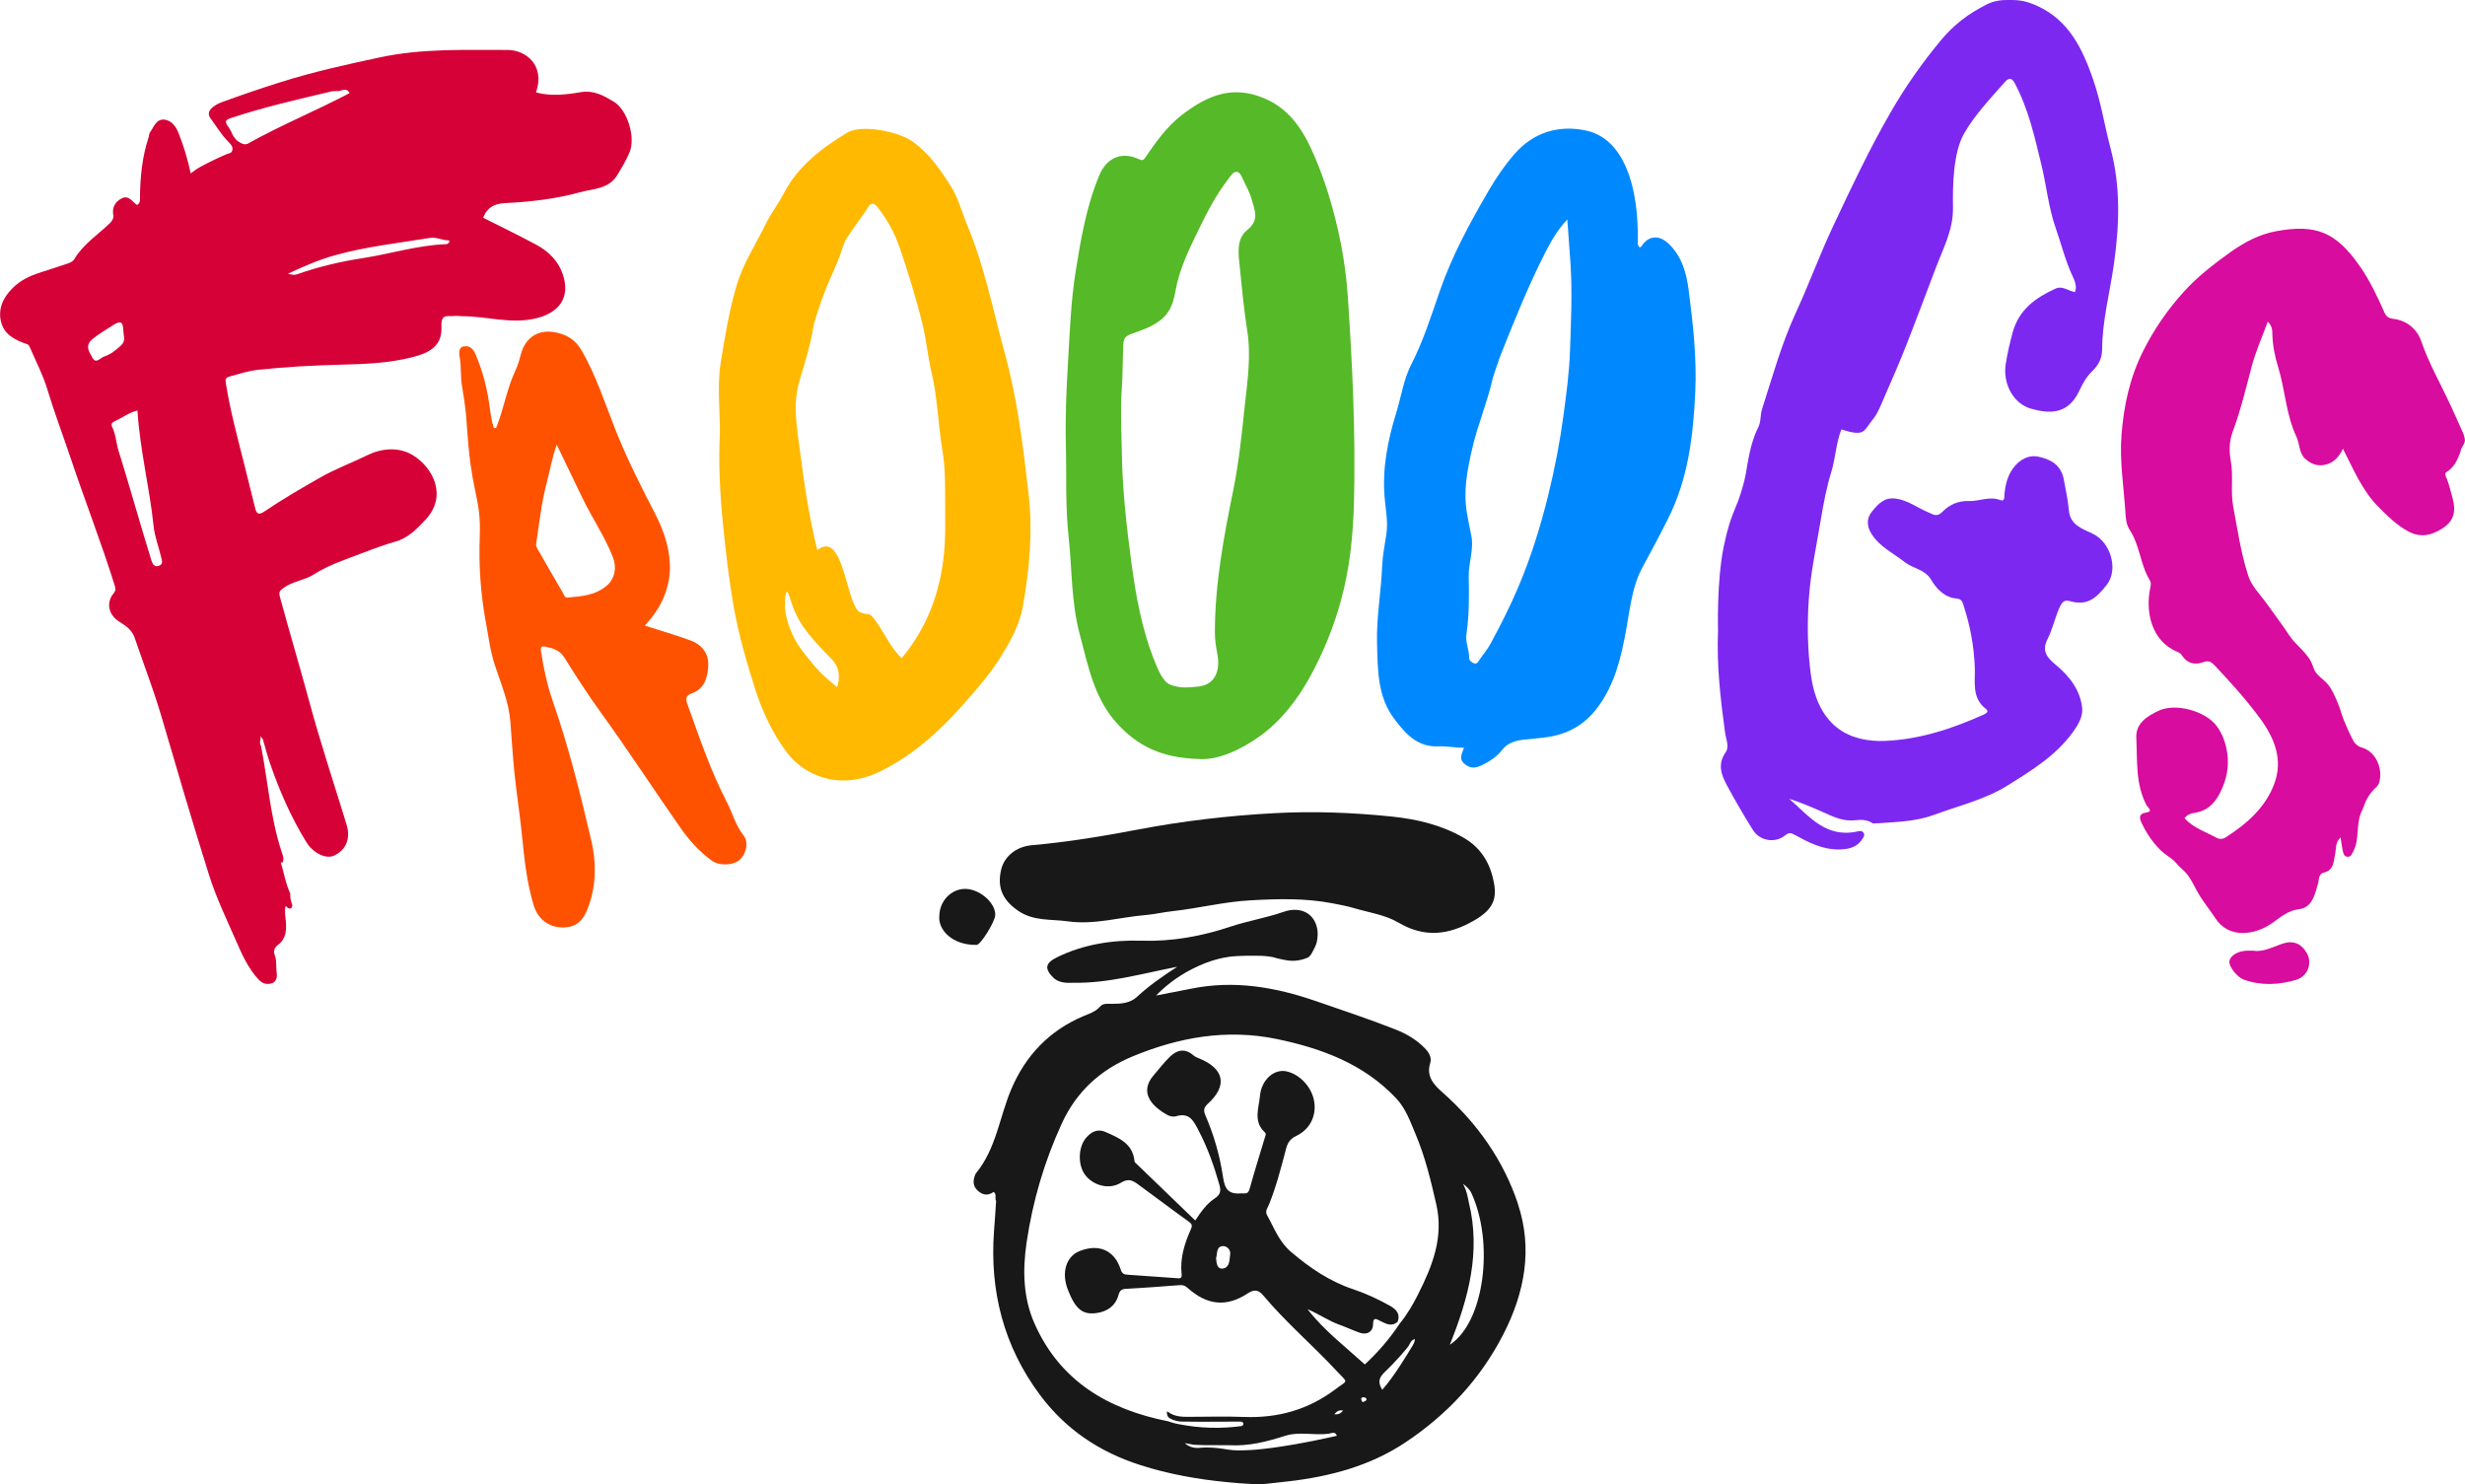 <svg viewBox="0 0 1140.75 686.82" xmlns="http://www.w3.org/2000/svg" id="FrooogsLogo"><defs><style>.cls-1{fill:#0089ff;}.cls-2{fill:#ffb900;}.cls-3{fill:#fe5200;}.cls-4{fill:#d60137;}.cls-5{fill:#d80c9e;}.cls-6{fill:#181818;}.cls-7{fill:#55b928;}.cls-8{fill:#7d28f0;}</style></defs><g id="FroogsLogo"><path d="m702.49,557.09c-6.77-20.27-18.93-37.44-35.04-51.68-4.01-3.55-7.5-7.32-5.56-13.51.72-2.31-.44-4.63-2.09-6.39-3.9-4.16-8.58-6.98-13.95-9.1-12.17-4.79-24.56-8.9-36.91-13.16-18.82-6.5-37.87-9.76-57.69-5.73-5.31,1.08-10.63,2.08-16.23,3.17,3.58-3.69,9.07-8.44,16.71-12.28,2.96-1.49,9.4-4.66,17.66-5.73,0,0,4.78-.6,13.68-.38,1.01.02,2.1.09,3.24.21.89.09,1.74.21,2.54.35.77.24,1.9.56,3.28.86,2.22.48,5.2,1.28,8.75.69,1.46-.24,2.94-.67,4.3-1.27,1.1-.48,1.85-1.92,2.37-2.94.66-1.3,1.46-2.7,1.79-4.11.27-1.15.43-2.32.46-3.5.09-3.7-1.27-7.48-4.36-9.69-3.29-2.35-7.57-2.27-11.26-.99-8.16,2.83-16.61,4.2-24.73,6.9-13.4,4.45-26.87,6.95-41.22,6.51-13.36-.41-26.82,1.64-39.16,7.72-5.53,2.73-5.77,5.4-1.27,9.72,2.69,2.16,5.86,2.15,9.06,2.02,15.91.29,31.13-4.12,47.94-7.4-7.28,4.72-13.21,8.9-18.54,13.85-3.32,3.09-7.45,3.28-11.57,3.31-2.02.02-4.14-.42-5.6,1.27-2.08,2.41-5,3.28-7.71,4.42-15.8,6.66-26.76,18.27-33.35,33.74-5.51,12.94-6.99,27.57-16.34,38.92-.21.25-.32.58-.45.89-1.07,2.7-1.01,5.22,1.32,7.29,2.26,2.02,4.68,2.36,7.24.52,1.68,1.02.37,2.89,1.18,4.15h0c-.26,4.64-.63,9.27-.97,13.9-2.05,27.78,4.46,53.29,21.22,75.82,11.82,15.89,27.38,26.36,46.26,32.45,3.32,1.07,6.68,2.03,10.06,2.88,3.38.85,6.78,1.6,10.2,2.25,3.41.65,6.84,1.21,10.29,1.69,3.45.48,6.9.87,10.36,1.2,3.45.33,6.92.63,10.39.78,2.82.13,5.67.17,8.46-.2,1.13-.15,2.24-.26,3.37-.38,1.8-.19,3.61-.39,5.41-.6.07,0,.14-.02.22-.02,19.34-2.23,37.93-7.18,54.23-18.07,19.12-12.77,34.52-29.12,45.17-49.85,9.99-19.44,13.75-39.67,6.79-60.51Zm-84.89,107.57s-1,.22-1.96.44c-23.6,5.26-36.35,5.88-36.35,5.88-5.15.25-7.72.34-10.79-.14-1.09-.17-4.11-.71-7.14-.91-2.25-.16-3.93-.09-4.77-.04-.45.02-.88.05-1.26.09-.97.12-2.97.22-5.08-.81-.84-.41-1.5-.91-1.98-1.35,1.43.25,2.86.5,4.3.76,1.44.05,2.88.11,4.31.16,8.06.03,12.12.05,12.12.05,0,0,0,0,0,0,8.86.5,17.31-1.66,25.62-4.32,6.67-2.14,13.44-.14,20.11-.99,1.42-.12,3.13-1.4,3.95.95-.24.05-.62.14-1.09.24Zm-.12-10.15c1.16-1.53,2.28-2.08,4.05-1.76-1.13,1.45-2.3,1.85-4.05,1.76Zm14.9-6.79c-.08.41-.83.82-1.35.98-.93.29-.81-.64-1.07-1.12-.09-.92.56-1.01,1.18-.97.66.04,1.37.43,1.24,1.11Zm20.62-23.85c-.99,1.63-7.94,13.34-13.33,19.26-2.35-3.76-1.28-5.94,1.4-8.43,3.94-3.67,10.21-10.79,10.9-12.02.69-1.23,1.13-2.61,2.81-3.03-.05,1.55-.79,2.6-1.77,4.22Zm3.36-25.09c-2.45,4.86-5.2,9.59-8.68,13.83-4.6,6.92-9.97,13.18-16.07,18.8-9.14-8.32-18.89-15.75-26.52-25.58,5.12,2.16,9.73,5.42,15,7.29,3.11,1.1,6.09,2.57,9.22,3.63,3.43,1.16,6.1-.62,6.11-3.77,0-3.77,1.57-2.55,3.23-1.75,2.71,1.3,5.33,2.97,8.19.38,1.24-3.57-.63-5.67-3.47-7.27-5.49-3.1-11.22-5.76-17.18-7.75-10.86-3.63-19.89-9.77-28.63-17.19-5.78-4.9-7.85-11.14-11.18-17.06-1.04-1.85.21-3.32.77-4.69,3.48-8.47,5.7-17.3,8.03-26.11.7-2.66,1.85-4.52,4.66-5.86,6.32-3.02,9.29-9.1,8.41-15.54-.92-6.74-6.45-12.92-12.85-14.35-5.77-1.29-11.65,3.87-12.32,11.35-.51,5.72-3.21,11.86,2.28,16.87.84.77.13,1.9-.15,2.83-2.32,7.77-4.76,15.51-6.92,23.33-.76,2.75-2.09,1.91-4.21,2.08-6.98.56-7.49-3.78-8.29-8.82-1.48-9.34-4.12-18.42-7.88-27.11-.98-2.26-1-3.67,1.02-5.51,9.24-8.38,7.7-16.22-3.93-21.01-.91-.37-1.9-.72-2.61-1.35-3.9-3.47-7.67-2.7-11.02.59-2.71,2.65-5.04,5.7-7.52,8.59-6.94,8.07-.46,14.58,6.45,18.35,1.1.6,2.74.94,3.87.59,6.47-1.99,8.32,2.38,10.68,6.91,4.07,7.83,6.97,16.03,9.37,24.47.81,2.83.89,4.7-2.06,6.62-3.71,2.41-6.35,6.16-9.02,10.21-9.03-8.71-17.96-17.32-26.89-25.94-.46-.44-1.17-.92-1.22-1.43-.75-8.29-7.26-10.85-13.51-13.62-3.62-1.61-6.58.06-8.85,2.68-3.82,4.4-3.91,12.75-.47,17.25,3.73,4.88,11.07,7,16.53,3.59,3.41-2.13,5.45-1.05,7.81.66,7.9,5.74,15.66,11.67,23.6,17.35,1.62,1.16,1.68,1.93.94,3.59-2.93,6.58-5.07,13.38-4.25,20.73.25,2.25-1.09,1.92-2.45,1.82-7.46-.54-14.93-1.08-22.39-1.57-1.75-.11-2.69-.36-3.39-2.52-2.85-8.89-10.18-11.96-19.03-8.42-6.23,2.49-8.48,10.04-5.36,17.94,3.5,8.86,6.67,11.6,13.19,10.74,4.92-.65,8.78-3.28,10.18-8.23.62-2.2,1.36-2.89,3.59-3,8.29-.43,16.58-1.09,24.86-1.71,1.41-.11,2.44.28,3.54,1.26,9.02,8.08,18.02,9.07,27.91,2.54,3.24-2.14,5.15-1.39,7.18,1.03,10.48,12.49,22.94,23.05,33.99,34.98,5.33,5.76,5.38,3.85-.79,8.49-12.42,9.33-26.44,13.28-41.92,12.71-8.48-.31-16.99-.1-25.48-.06-3.49.02-6.96.05-10.34-2.58-.09.44-.22,1.42.31,2.33.23.39.68.95,2.26,1.58,2.03.8,3.75.86,3.75.86,2.55.08,13.21.15,27.77.02.68,0,1.19.51,1.21,1.02.03.59-.6,1.21-1.39,1.1-3.94.52-8.61.87-13.86.72-5.4-.15-10.17-.79-14.16-1.56-.85-.14-1.76-.33-2.73-.59-.96-.25-1.84-.53-2.63-.82h0c-27.62-5.47-49.93-18.36-61.85-45.15-5.35-12.01-5.59-24.84-3.7-37.64,2.81-19.09,8.2-37.42,16.29-55.04,6.83-14.86,17.92-24.87,32.67-31,21.44-8.91,43.7-12.86,66.72-8.1,20.69,4.28,40.18,11.44,55.25,27.35,4.59,4.85,6.65,10.96,9.15,16.88,4.39,10.41,7,21.33,9.51,32.31,3.48,15.19-1.77,28.43-8.35,41.46Zm-87.06-18.25c-.38,2.49-.11,5.92-3.26,6.47-2.78.48-3.06-2.34-3.28-4.85.71-1.84-.1-5.15,3-5.5,1.62-.18,3.93,1.31,3.54,3.89Zm101.65,41.75c8.75-21.78,14.34-43.04,8.85-65.61-.77-3.52-.99-5.6-2.73-8.75,1.74,1.04,3.27,2.97,3.7,3.84,10.85,23.05,6.25,60.09-9.82,70.53Z" class="cls-6" id="Symbol"></path><path d="m434.72,423.77c.06-6.88,5.62-12.58,12.14-12.43,6.66.15,13.87,6.5,13.72,12.09-.08,3.09-6.74,13.8-8.61,13.83-11.52.2-18.02-7.28-17.25-13.49Zm256.26-16.99s0,0,0,0c-1.83-8.36-6.35-14.94-13.74-19.17-10.22-5.84-21.32-8.52-33.11-9.74-18.09-1.87-36.2-2.56-54.26-1.58-21.18,1.14-42.26,3.59-63.19,7.57-16.23,3.09-32.59,5.81-49.12,7.26-7.5.66-12.81,5.35-14.23,11.25-2.1,8.7,1.05,14.42,7.87,19.1,7.17,4.92,15.21,3.79,22.95,4.88,12.21,1.73,24.03-1.91,36.05-2.91,4.12-.34,8.21-1.34,12.29-1.78,12.02-1.3,23.73-4.32,35.92-5.01,12.94-.73,25.66-1.09,38.39,1.39,3.25.64,6.53,1.23,9.7,2.17,6.99,2.06,14.61,3.14,20.72,6.75,12.14,7.16,23.26,5.66,34.67-.82,9.04-5.16,11.37-10.11,9.09-19.37Z" class="cls-6" id="Line_Wordmark"></path><path d="m1042.67,439.93c4.3.73,8.55-1.4,12.93-3.01,5.2-1.91,8.97-.67,11.74,3.75,3.01,4.8.76,11.16-4.8,12.78-8.02,2.34-16.11,2.77-24.16-.12-3.04-1.09-6.97-6.02-6.65-8.47.36-2.81,4.36-5.04,8.81-4.93.51.01,1.02,0,2.13,0Zm89.69-218.35c1.13,2.93,1.8,6.01,2.65,9.03,1.61,5.79.79,10.32-4.53,13.8-5.03,3.3-10.16,4.55-15.69,1.65-5.33-2.79-9.56-6.97-13.81-11.18-7.78-7.71-11.8-17.64-16.72-27.23-1.77,3.75-4.31,6.67-8.61,7.5-3.39.65-6.29-.58-8.72-2.72-3.07-2.7-2.61-6.98-4.22-10.4-4.83-10.22-5.17-21.68-8.5-32.38-1.44-4.63-2.49-9.88-2.6-15.04-.04-1.87-.12-3.89-2.15-5.72-2.57,7.01-5.52,13.59-7.36,20.46-2.72,10.17-5.11,20.4-8.81,30.3-1.57,4.2-1.82,8.82-.94,13.54,1.31,6.99-.19,14.19,1.14,21.3,2,10.69,3.57,21.46,6.92,31.86,1.6,4.95,5.42,8.55,8.33,12.62,3.61,5.04,7.3,9.87,10.64,14.99,3.26,4.98,8.65,8.03,10.82,13.84.32.85.56,1.74.99,2.54,1.38,2.56,4.16,4.03,5.98,6.2,2.07,2.46,3.43,5.73,4.68,8.68,1.12,2.65,1.78,5.38,2.84,8.04,1.2,3,2.53,5.94,3.98,8.83.97,1.93,2.26,3.22,4.35,3.84,5.12,1.52,8.3,6.66,8.52,11.83.06,1.32-.07,2.64-.4,3.92-.42,1.67-.99,2.15-2.19,3.28-1.49,1.42-2.68,3.12-3.67,4.92-.91,1.67-1.32,3.47-2.14,5.12-3.13,6.31-.95,13.18-4.12,19.05-.6,1.11-1.08,2.66-2.78,2.42-1.65-.23-1.82-1.81-2.11-3.05-.4-1.71-.57-3.48-.95-5.92-2.64,2.59-2,5.45-2.55,7.93-.76,3.38-.5,7.28-5.28,8.4-2.49.58-2.11,3.38-2.69,5.39-1.43,4.89-2.74,10.77-8.54,11.47-5.49.66-8.69,3.78-12.77,6.59-8.19,5.64-19.98,7.09-26.12-2.34-2.31-3.55-5-6.86-7.25-10.45-2.24-3.57-3.72-7.64-6.56-10.76-.86-.95-1.83-1.78-2.78-2.65-.97-.88-1.75-2.03-2.71-2.88-1.81-1.59-3.98-2.78-5.77-4.48-3.72-3.56-6.66-7.86-8.87-12.49-1.07-2.24-2.1-4.66,2.23-5.3,3.01-.45.35-2.38-.08-3.18-5.29-9.89-4.27-20.77-4.8-31.33-.34-6.82,5.25-10.14,10.45-12.57,7.73-3.62,21.36.13,26.58,6.91,2.85,3.7,4.38,8.11,5.06,12.78.93,6.36-.35,12.27-3.16,18-2.56,5.23-6.22,8.84-12.18,9.65-1.7.23-3.18.85-4.44,2.46,4.11,4.49,9.88,6.34,15.04,9.13,1.12.61,2.7.56,3.86-.19,9.74-6.25,18.42-13.67,22.6-24.78,4.28-11.38.06-21.43-6.69-30.57-6.31-8.54-13.43-16.4-20.69-24.14-1.72-1.83-2.91-2.6-5.44-1.67-3.73,1.36-7.28.67-9.68-2.85-.6-.89-1.23-1.49-2.18-1.88-12.42-5.07-14.93-18.97-12.7-29.54.3-1.4.5-2.5-.25-3.74-4.37-7.24-4.55-16.14-9.28-23.29-1.56-2.36-1.78-5.34-1.96-8.17-.76-11.88-2.73-23.69-1.8-35.65,1.05-13.51,3.8-26.43,9.97-38.77,5.09-10.16,11.39-19.31,18.92-27.59,6.3-6.92,13.68-12.67,21.39-18.18,6.68-4.78,13.61-8.37,21.33-9.79,18.32-3.36,27.63.3,38.73,16.28,4.65,6.69,8.07,13.95,11.34,21.31.9,2.03,2.04,2.71,4.33,3,6.22.78,10.85,4.92,12.7,10.32,3.56,10.36,9,19.74,13.55,29.58.34.75.69,1.49,1.03,2.24,1,2.2,1.99,4.4,2.98,6.6.49,1.1.99,2.2,1.48,3.31.27.61.74,1.62,1.03,3.01.11.49.16.74.16,1.03,0,1.3-.68,2.13-1.24,3.13-.77,1.35-.51,1.48-1.22,3.33-1.24,3.28-2.92,6.38-5.99,8.28-1.22.76-.38,2.03.05,3.14Z" class="cls-5" id="S"></path><path d="m866.71,381.03c-2.41-1.73-5.46-1.78-7.95-1.47-5.61.69-10.18-1.51-14.94-3.65-5.16-2.31-10.37-4.52-15.8-6.26,9.01,7.87,16.79,18.18,31.19,15.18,1.16-.24,2.39-.61,3.19.52.83,1.19-.22,2.42-.74,3.19-2.65,3.91-6.79,4.57-11.14,4.55-7.46-.04-13.82-3.39-20.1-6.83-1.7-.93-2.64-1.05-4.27.29-4.62,3.79-11.74,2.65-14.96-2.5-4.24-6.79-8.29-13.71-12.08-20.77-2.58-4.81-4.34-9.72-.51-15.15,1.8-2.56.14-6.1-.28-9.12-2.15-15.67-3.93-31.4-3.25-47.21,0,0-.71-22.63,2.66-39.03.77-3.72,1.65-6.98,1.65-6.98,2.45-9.07,4.14-10.79,6.36-18.05,2.86-9.35,1.93-8.88,3.93-18.05.89-4.06,2.04-8.05,3.96-11.84,1.41-2.76.92-5.8,1.84-8.65,4.82-15.01,9.01-30.21,15.66-44.62,6.01-13.03,10.91-26.52,17.03-39.55,8.43-17.97,16.9-35.92,26.79-53.07,6.89-11.94,14.91-23.41,23.79-33.94.54-.64,1.09-1.27,1.66-1.89,3.02-3.3,6.41-6.25,10.08-8.81,1.86-1.3,3.79-2.49,5.78-3.58,2.61-1.42,3.92-2.19,5.82-2.78,3.69-1.15,6.74-.95,9.28-.95,4.76,0,8.13,1.4,8.88,1.67,1.23.45,2.37.97,2.75,1.15,1.72.79,3.38,1.7,4.97,2.73,2.99,1.94,5.7,4.31,8.05,7,4.77,5.46,8.03,12.04,10.65,18.75.74,1.89,1.42,3.79,2.08,5.71,3.61,10.49,5.24,21.27,8.04,31.85,4.71,17.77,4.03,35.65,1.43,53.81-1.86,12.99-5.32,25.79-5.39,39.03-.02,4.2-1.72,7.37-4.86,10.35-2.55,2.42-4.31,5.85-5.86,9.09-5.21,10.87-13.9,10.31-22.14,7.99-8.39-2.36-13.12-11.76-11.78-20.48.78-5.06,1.89-9.92,3.25-14.86,2.94-10.63,10.66-16.06,19.83-20.24,3.24-1.47,5.96,1.11,9,1.61,1.01-2.49-.02-5.06-.98-7.08-3.44-7.27-5.32-15.09-7.96-22.6-3.31-9.4-4.24-19.61-6.62-29.36-3.15-12.89-6.01-25.92-12.39-37.76-1.96-3.63-3.84-1.16-5.27.47-6.38,7.22-13.17,14.44-18,22.79-5.19,8.97-5.39,24.25-5.23,34.37.17,10.48-4.65,19.13-8.32,28.9-4.2,11.21-8.47,22.4-12.79,33.57-3.37,8.7-7.15,17.25-10.88,25.81-1.44,3.31-2.73,6.88-4.97,9.62-4.62,5.66-3.51,8.32-14.7,4.84-2.48,6.32-2.69,13.23-4.63,19.57-2.25,7.33-3.64,14.72-4.88,22.19-2.03,12.23-4.72,24.44-5.56,36.76-.8,11.82-.59,23.92,1.05,35.64,1.24,8.83,4.68,18.06,12.01,23.83,6.08,4.79,14.1,6.45,22.02,6.14,16.25-.65,31.41-5.66,46.1-12.3,1.3-.59,2.11-1.5.76-2.53-6.72-5.12-4.84-12.78-5.12-19.33-.4-9.71-2.11-18.98-5.07-28.12-.55-1.69-.76-3.39-3.33-3.6-5.47-.44-9.31-4.45-11.65-8.46-3-5.17-8.45-5.31-12.33-8.37-5.23-4.13-11.46-6.97-15.29-12.9-2.43-3.76-2.5-7.35.1-10.55,2.7-3.32,5.55-6.68,10.9-5.99,5.76.75,10.15,4.32,15.24,6.41,2.37.98,3.85,2.38,6.59-.43,2.96-3.04,7.18-5.04,12.07-4.84,4.84.19,9.55-2.39,14.63-.43,2.21.85,1.72-1.77,1.86-3,.49-4.13,1.34-8.02,3.86-11.56,3.03-4.25,7.37-6.52,11.98-5.51,5.34,1.17,10.34,3.62,11.62,10.48.89,4.83,1.95,9.6,2.38,14.51.59,6.62,6.43,8.46,10.98,10.61,8.43,3.98,12.03,16.64,6.52,23.69-4.68,5.99-8.95,9.83-16.84,7.58-2.36-.67-3.57-.26-5.03,2.96-2.17,4.81-3.19,9.99-5.59,14.7-2.54,5.01-.54,8.15,3.62,11.55,6.25,5.11,11.44,11.54,12.46,19.94.49,4.05-1.77,7.92-4.15,11.24-7.87,10.97-19.04,17.79-30.29,24.82-10.7,6.68-22.73,9.4-34.2,13.67-7.91,2.94-16.72,3.24-25.26,3.83-1,.03-2,.07-3,.1Z" class="cls-8" id="G"></path><path d="m781.52,134.52c-1.03-8.02-3.13-16.11-9.68-22.07-4.24-3.86-9.17-3.39-12.25,1.6-.24.15-.49.43-.75.4-.14-.02-.23-.12-.31-.2-.41-.47-.58-1.23-.63-1.57.05-1.44.08-3.51.02-5.99-.21-7.91-1.03-17.01-4.08-25.79-3.42-9.85-9.54-18.24-19.73-20.46-12.63-2.75-24.49.67-33.43,11.05-4.5,5.23-8.33,10.84-11.82,16.84-8.71,14.92-16.88,29.96-22.58,46.41-3.96,11.44-7.6,23.05-13.21,33.98-3.51,6.85-4.64,14.92-6.95,22.4-3.89,12.56-6.41,25.36-5.4,38.52.45,5.84,1.74,11.6.86,17.52-.72,4.89-1.74,9.78-1.94,14.7-.48,11.99-2.71,23.84-2.38,35.9.33,12.15.2,24.57,7.85,34.72,4.99,6.63,10.54,13.4,20.73,12.91,3.69-.18,7.68.65,11.68.66-.97,2.77-2.57,5.04.17,7.39,2.75,2.35,5.11,2.12,8.29.57,3.54-1.73,6.76-3.89,9.02-6.81,2.88-3.72,6.59-4.49,10.68-4.98,3.61-.43,7.26-.62,10.85-1.18,9.29-1.46,16.73-5.69,22.6-13.4,8.28-10.89,11.15-23.7,13.48-36.5,1.78-9.76,2.72-19.8,7.44-28.5,4.09-7.54,8.13-15.07,11.98-22.75,9.25-18.46,11.54-38.24,12.5-58.31.75-15.75-1.01-31.46-3.02-47.05Zm-54.98,28.16c-.33,9.88-1.68,19.76-3,29.58-1.67,12.39-4.04,24.66-7.03,36.8-3.54,14.38-7.93,28.5-13.67,42.13-3.86,9.17-8.39,18.08-13.12,26.82-1.34,2.48-3.34,4.8-4.99,7.23-.61.9-1.18,2.25-2.67,1.68-1.11-.42-2.2-1.29-2.18-2.51.06-3.75-1.82-7.14-1.23-11.11,1.3-8.78,1.2-17.69,1.04-26.57-.11-6.41,2.56-12.64,1.15-19.14-.73-3.38-1.4-6.78-1.98-10.19-1.73-10.23.16-19.95,2.5-30.03,2.53-10.94,6.94-21.21,9.4-32.09.26-1.14,3.08-9.47,4.03-11.82,6.31-15.72,12.59-31.47,20.31-46.55,2.6-5.09,5.45-10.3,10.22-15.35.52,7.23,1.03,13.72,1.46,20.21.89,13.64.24,27.29-.22,40.91Z" class="cls-1" id="O"></path><path d="m623.73,137.08c-1.1-16.33-4.31-32.28-9.16-47.88-1.65-5.32-3.58-10.54-5.74-15.71-5.45-13.04-12.2-24.36-26.83-29.16-13.87-4.55-24.89,1.04-35.13,8.93-6.87,5.3-11.99,12.49-16.89,19.69-.94,1.38-1.53,1.36-3.12.63-7.81-3.6-14.75-.55-18.13,7.54-5.94,14.22-8.51,29.28-10.92,44.34-2.3,14.37-2.75,28.93-3.63,43.45-.74,12.34-1.22,24.73-.92,37,.36,14.1-.29,28.24,1.25,42.36,1.64,15.03,1.17,30.25,5.13,45.08,3.94,14.74,6.59,29.78,17.53,41.67,9.32,10.13,20.37,15.79,37.91,16.22,8.31.58,18.94-4.03,28.2-10.75,9.99-7.25,17.59-17.34,23.43-28.13,5.79-10.7,10.39-22.01,13.71-33.95,4.21-15.15,5.77-30.5,6.17-45.98.81-31.82-.72-63.61-2.86-95.36Zm-46.52-30.65c-5.37,4.26-4.04,11.69-3.4,17.85.99,9.59,1.82,18.88,3.34,28.42,1.96,12.36.09,23.93-1.21,36.19s-2.66,25.39-5.21,37.9c-4.42,21.75-8.52,43.64-8.51,65.99,0,3.39.56,6.82,1.2,10.17,1.08,5.63-.09,12.08-6.12,14.16-1.61.55-3.32.69-5.02.82-2.54.19-5.13.39-7.62-.19-2.88-.66-4.33-1.04-6.18-3.51-1.66-2.22-2.74-4.81-3.79-7.36-6.2-15.1-9.05-31.02-11.2-47.21-2.17-16.39-4.03-32.83-4.31-49.29-.18-10.37-.74-20.8,0-31.26.46-6.47.32-13.08.67-19.63.13-2.43.59-3.81,3.51-4.88,4.52-1.66,9.16-3.06,13.32-6.18,5.09-3.81,6.38-8.6,7.39-14.18,1.8-9.83,6.14-18.78,10.49-27.68,4.02-8.23,8.15-16.39,13.85-23.66,1.15-1.46,2.13-3.43,3.9-3.36,1.59.07,2.32,2.16,3.01,3.66,1.37,2.98,3.1,5.88,3.91,9.01,1.25,4.84,3.91,9.48-2.04,14.21Z" class="cls-7" id="O-2"></path><path d="m475.99,228.5c-2.5-21.99-5.16-43.9-11.06-65.3-5.43-19.7-9.28-39.85-17.24-58.81-2.62-6.24-4.28-13.08-7.9-18.65-4.78-7.37-9.78-14.68-17.28-20.11-6.61-4.79-23.76-8.3-30.55-4.19-11.85,7.17-22.77,15.53-29.32,28.2-2.47,4.78-5.82,8.94-8.2,13.87-4.57,9.47-10.51,18.21-13.54,28.51-3.46,11.76-5.49,23.84-7.39,35.82-1.67,10.49-.35,21.44-.35,32.2-.74,14.27.02,28.47,1.43,42.68,1.26,12.68,2.72,25.31,4.92,37.85,2.3,13.11,5.95,25.85,10.04,38.53,3.37,10.47,7.97,20.19,14.46,28.95,4.1,5.54,9.96,9.54,16.33,11.58,8.92,2.85,18.14,1.59,26.59-2.48,15.32-7.38,27.68-18.56,38.86-31.18,6.22-7.03,12.37-13.99,17.38-22.09,4.56-7.37,8.69-14.85,10.18-23.21,3.06-17.22,4.64-34.55,2.64-52.15Zm-108.22,54.35c2.6,6.07,5.99,10.09,9.66,14.3,6.36,7.3,9.59,8.7,10.53,13.61.56,2.9.02,5.47-.54,7.23-2.22-1.81-4.39-3.61-6.38-5.47-1.15-1.07-3.02-3.01-5.3-5.76-3.95-4.78-7.64-9.22-10.14-15.78-.86-2.26-1.9-5.61-2.39-9.9.03-3.47.23-7.12.97-7.21.81-.1,1.48,4.08,3.58,8.99Zm69.1-26.75c-1.8,18.09-7.8,34.32-19.6,48.48-5.19-4.94-7.91-11.57-12.03-17.22-1.08-1.48-2.1-3.26-4.14-3.25-1.35,0-2.25-.58-2.55-.63-5.82-.84-7.38-28.54-15.31-30.5-.94-.23-2.56-.25-5.01,1.54-3.78-15.01-5.99-30.32-7.99-45.61-1.4-10.7-3.52-21.69-.32-32.46,2.5-8.44,5.18-16.81,6.57-25.53.35-2.16,3.09-10.29,4.59-14.39,2.77-7.57,6.68-14.65,8.99-22.44,1.08-3.65,3.92-6.81,6.03-10.04,1.73-2.65,3.9-5.15,5.52-8,1.36-2.39,2.8-2.29,4.53-.11,4.47,5.64,7.9,11.94,10.19,18.63,3.94,11.51,7.53,23.19,10.47,34.99,1.89,7.61,2.58,15.62,4.37,23.21,2.75,11.65,2.92,23.53,4.9,35.22,1.61,9.49,1.26,19.38,1.33,29.13.04,6.36.11,12.6-.53,18.97Z" class="cls-2" id="O-3"></path><path d="m344.15,386.65c-3.77-4.65-5.09-10.31-7.74-15.39-7.56-14.53-12.73-30-18.27-45.33-.82-2.27-1-4.03,1.96-5.05,5.69-1.97,7.25-6.93,7.64-12.21.44-6.03-2.68-10.28-8.19-12.3-6.9-2.54-13.99-4.56-21.16-6.86,14.95-16.02,14.32-33.36,4.71-51.92-6.53-12.61-12.94-25.27-18.23-38.58-4.86-12.24-8.89-24.93-15.56-36.57-2.58-4.5-5.58-6.65-9.71-7.98-9.25-2.98-16.42.84-18.68,9.92-.61,2.45-1.33,4.84-2.38,7.04-4.05,8.52-5.39,17.92-8.94,26.58-2.02.63-.93-1.45-1.68-1.92-.38-2.11-.86-4.21-1.12-6.34-1.09-8.89-3.17-17.49-6.72-25.76-1.07-2.51-2.58-4-5.15-3.73-.8.08-1.32.34-1.66.71-1.08,1.17-.71,3.39-.58,4.04.86,4.43.33,9.05,1.1,13.51.54,3.18,1.27,7.81,1.92,13.64.21,3.26.55,8.29,1.11,14.43,2.01,22.17,5.84,25.1,5.2,41.6-.51,13.2.36,26.35,2.75,39.35,1.25,6.8,2.05,13.65,4.25,20.31,2.83,8.58,6.45,17,7.17,26.17.63,8.01,1.09,16.03,1.92,24.01,1.01,9.69,2.53,19.34,3.49,29.03,1.06,10.75,2.23,21.45,5.35,31.84,2.14,7.13,8.14,11.04,15.52,10.16,6.12-.73,8.44-5.37,10.13-10.31,3.37-9.82,3.34-20.06,1.02-29.9-5.09-21.61-10.42-43.18-17.76-64.21-2.59-7.43-4.25-15.2-5.46-23.03-.26-1.7-.14-2.76,1.81-2.38,3.55.69,6.81,1.64,9.01,5.14,5.32,8.45,10.69,16.9,16.55,24.98,12.8,17.64,24.67,35.92,37.15,53.77,3.95,5.64,8.67,10.89,14.33,15.05,3.57,2.62,9.9,2.41,13.02-.25,2.96-2.51,4.38-8.15,1.85-11.25Zm-63.32-115.69c-5.21,4.54-11.69,5-18.12,5.55-1.54.13-1.74-1.36-2.28-2.29-3.84-6.54-7.63-13.11-11.39-19.7-.48-.83-1.07-1.89-.94-2.74,1.45-9.56,2.45-19.18,4.96-28.6,1.43-5.37,2.27-10.92,4.58-17.4,4.21,8.72,8.01,16.52,11.75,24.36,4.48,9.39,10.45,18,14.27,27.75,1.81,4.61.96,9.78-2.82,13.07Z" class="cls-3" id="R"></path><path d="m1.47,151.59c.4.74,1.34,2.38,3.15,3.77,2.37,1.81,5.18,3.05,8.03,3.93.51.16.94.92,1.19,1.49,2.73,6.37,6,12.57,7.99,19.17,3.34,11.03,7.43,21.79,11.09,32.7,6.53,19.46,14.01,38.59,20.13,58.2.46,1.46.74,2.21-.52,3.77-3.67,4.54-2.16,10.17,2.9,13.24,2.95,1.79,5.69,3.76,6.89,7.29,4.11,12.1,8.76,24.05,12.35,36.3,7.18,24.49,14.36,48.98,22.02,73.32,3.37,10.72,8.28,20.81,12.75,31.08,2.72,6.24,5.49,12.34,10.21,17.44,1.92,2.07,4.11,2.41,6.24,1.7,2.04-.68,2.46-2.83,2.13-5.03-.39-2.6.15-5.28-.85-7.87-.71-1.83-.3-3.51,1.47-4.82,3.78-2.81,4-6.86,3.62-11.09-.18-1.98-.52-4-.3-5.95.21-1.9.95,0,1.47.03,1.3.58,1.65-.26,1.87-1.27-.55-1.65-1.09-3.3-.97-5.08-.04-.44-.16-.87-.37-1.26-1.93-4.39-2.65-9.13-4.04-13.68.14.07.28.2.42.21.15.01.32-.08.48-.13.7-1.5.16-2.92-.31-4.32-5.41-16.1-6.48-33.05-9.73-49.58-1.01-1.53,0-3.23-.08-4.6.22.52.52,1.09.97,1.61,1.06,3.62,1.99,7.29,3.21,10.85,4.38,12.8,9.77,25.13,16.88,36.68,3.07,4.99,8.98,7.99,12.76,6.28,5.64-2.56,7.83-8,5.9-14.29-5.84-18.99-12.11-37.87-17.3-57.04-4.37-16.15-9.17-32.19-13.56-48.33-.62-2.3-.21-2.85,1.56-4.17,4.26-3.18,9.71-3.52,13.96-6.24,7.1-4.53,14.98-7.02,22.7-10,5.07-1.95,10.13-3.84,15.38-5.31,5.74-1.61,9.82-5.89,13.73-10.05,10.2-10.87,3.75-23.87-5.62-29.77-6.83-4.3-15.04-3.2-21.34-.1-7.15,3.51-14.67,6.29-21.63,10.25-8.82,5.02-17.6,10.11-25.99,15.8-2.66,1.8-3.6.95-4.23-1.58-1.68-6.69-3.32-13.4-5-20.09-3.13-12.46-6.51-24.85-8.55-37.57-.35-2.18-.11-2.75,2.02-3.34,4.29-1.19,8.53-2.55,12.96-3.02,12.78-1.36,25.59-2.05,38.46-2.37,10.98-.27,21.98-.69,32.83-3.44,8.68-2.2,13.88-5.61,13.49-14.25-.28-6.16,2.96-4.48,5.81-4.84,1.3-.16,2.65.11,3.98.11,11.09.01,21.9,3.62,33.28,1.14,11.44-2.48,16.81-9.81,13.01-20.74-2.15-6.19-6.69-10.54-12.33-13.56-8.09-4.32-16.36-8.32-24.44-12.4,1.77-4.8,5.3-6.54,9.96-6.77,11.72-.59,23.38-1.88,34.7-5,6.15-1.7,13.41-1.4,17.36-7.91,2.06-3.39,4.13-6.83,5.68-10.47,2.98-7.01-.93-19.95-7.49-23.73-4.54-2.62-8.91-5.28-15.19-4.22-6.61,1.12-13.7,1.97-20.57.09,4.33-12.4-4.54-19.68-13.31-19.65-19.64.05-39.23-.77-58.89,3.43-15.59,3.33-31.07,6.75-46.24,11.55-9.1,2.88-18.15,5.94-27.1,9.25-3.22,1.19-7.68,3.98-5.09,7.41.53.7,1.04,1.42,1.54,2.14,1.26,1.8,2.47,3.64,3.82,5.38.67.87,1.38,1.72,2.13,2.52.49.52.96,1.05,1.44,1.57.38.42.77.84,1.01,1.36.37.81.31,1.81-.17,2.56-.07.12-.52.46-.65.49-2.83.76-13.97,6.17-16.27,7.98-.66.52-1.37,1-2.03,1.51-1.34-6.56-3.21-12.53-5.47-18.34-1.2-3.08-3.2-6.27-6.82-6.57-3.75-.31-4.79,3.5-6.56,5.95-.44.61-.39,1.57-.65,2.34-2.92,8.86-3.84,18.01-3.97,27.27-.02,1.45.34,2.98-1.38,3.95-2.12-1.51-3.88-4.7-7.04-3.08-3.02,1.55-4.66,4.2-3.89,8.01.2.99-.49,2.4-1.57,3.45-5.66,5.45-12.46,9.79-16.58,16.79-.52.88-1.79,1.5-2.84,1.87-3.85,1.35-7.76,2.5-11.63,3.8-.27.09-1.04.31-2.15.7-2.94,1.04-7.85,2.79-12.05,7.1-1.16,1.19-4.48,4.68-5.35,9.29-.31,1.65-.24,3.11-.23,3.33.05.92.18,3.12,1.45,5.49Zm41.33,13.98c-1.5-2.7-3.73-5.57.02-8.68,2.96-2.46,6.24-4.27,9.41-6.34,3.22-2.1,4.69-2,4.82,2.14.03,1.15.25,2.3.38,3.45.38,2.99-2.14,4.23-3.87,5.78-1.56,1.4-3.57,2.48-5.57,3.16-1.62.55-3.53,3.49-5.2.49Zm30.78,96.25c-2.3.82-3.07-1.08-3.52-2.53-2.5-7.96-4.82-15.98-7.2-23.98-2.63-8.83-5.14-17.7-7.94-26.48-1.19-3.75-1.25-7.79-3.07-11.38-.45-.88-.23-1.83.98-2.38,3.55-1.58,6.67-4.1,10.78-5.11,1.15,18.29,5.63,35.78,7.49,53.65.5,4.86,2.42,9.56,3.5,14.37.29,1.28,1.06,3.09-1.02,3.84Zm39.88-195.06c-.08,0-.15,0-.23,0-1.13-.1-2.21-.79-3.16-1.41-.84-.55-2.32-2.64-2.45-3.04-.19-.54-.46-1.07-.73-1.57-.41-.79-.88-1.55-1.4-2.29-1.46-2.08-1.3-2.93,1.2-3.76,15.28-5.1,30.96-8.65,46.6-12.36,1.11-.26,2.31-.15,3.47-.21,1.49-.27,3.11-1.18,4.33-.03.07.07.11.11.16.16.19.22.38.49.55.83-1.69.89-3.38,1.75-5.08,2.61-4.86,2.44-9.77,4.78-14.69,7.1-4.92,2.33-9.84,4.65-14.71,7.06-2.44,1.21-4.86,2.44-7.27,3.71-1.2.63-2.4,1.28-3.6,1.93-.97.53-1.87,1.27-2.99,1.27Zm93.29,46.22c-13.26.43-25.92,4.48-38.92,6.48-10.4,1.61-20.62,4.01-30.56,7.53-1.17.41-2.61.06-4.04-.33,7.06-3.27,14.08-6.39,21.63-8.5,14.48-4.05,29.35-5.66,44.1-8.06,3.15-.51,5.81,1.23,8.79,1.11.6,1.12-.34,1.36-1,1.77Z" class="cls-4" id="F"></path></g></svg>